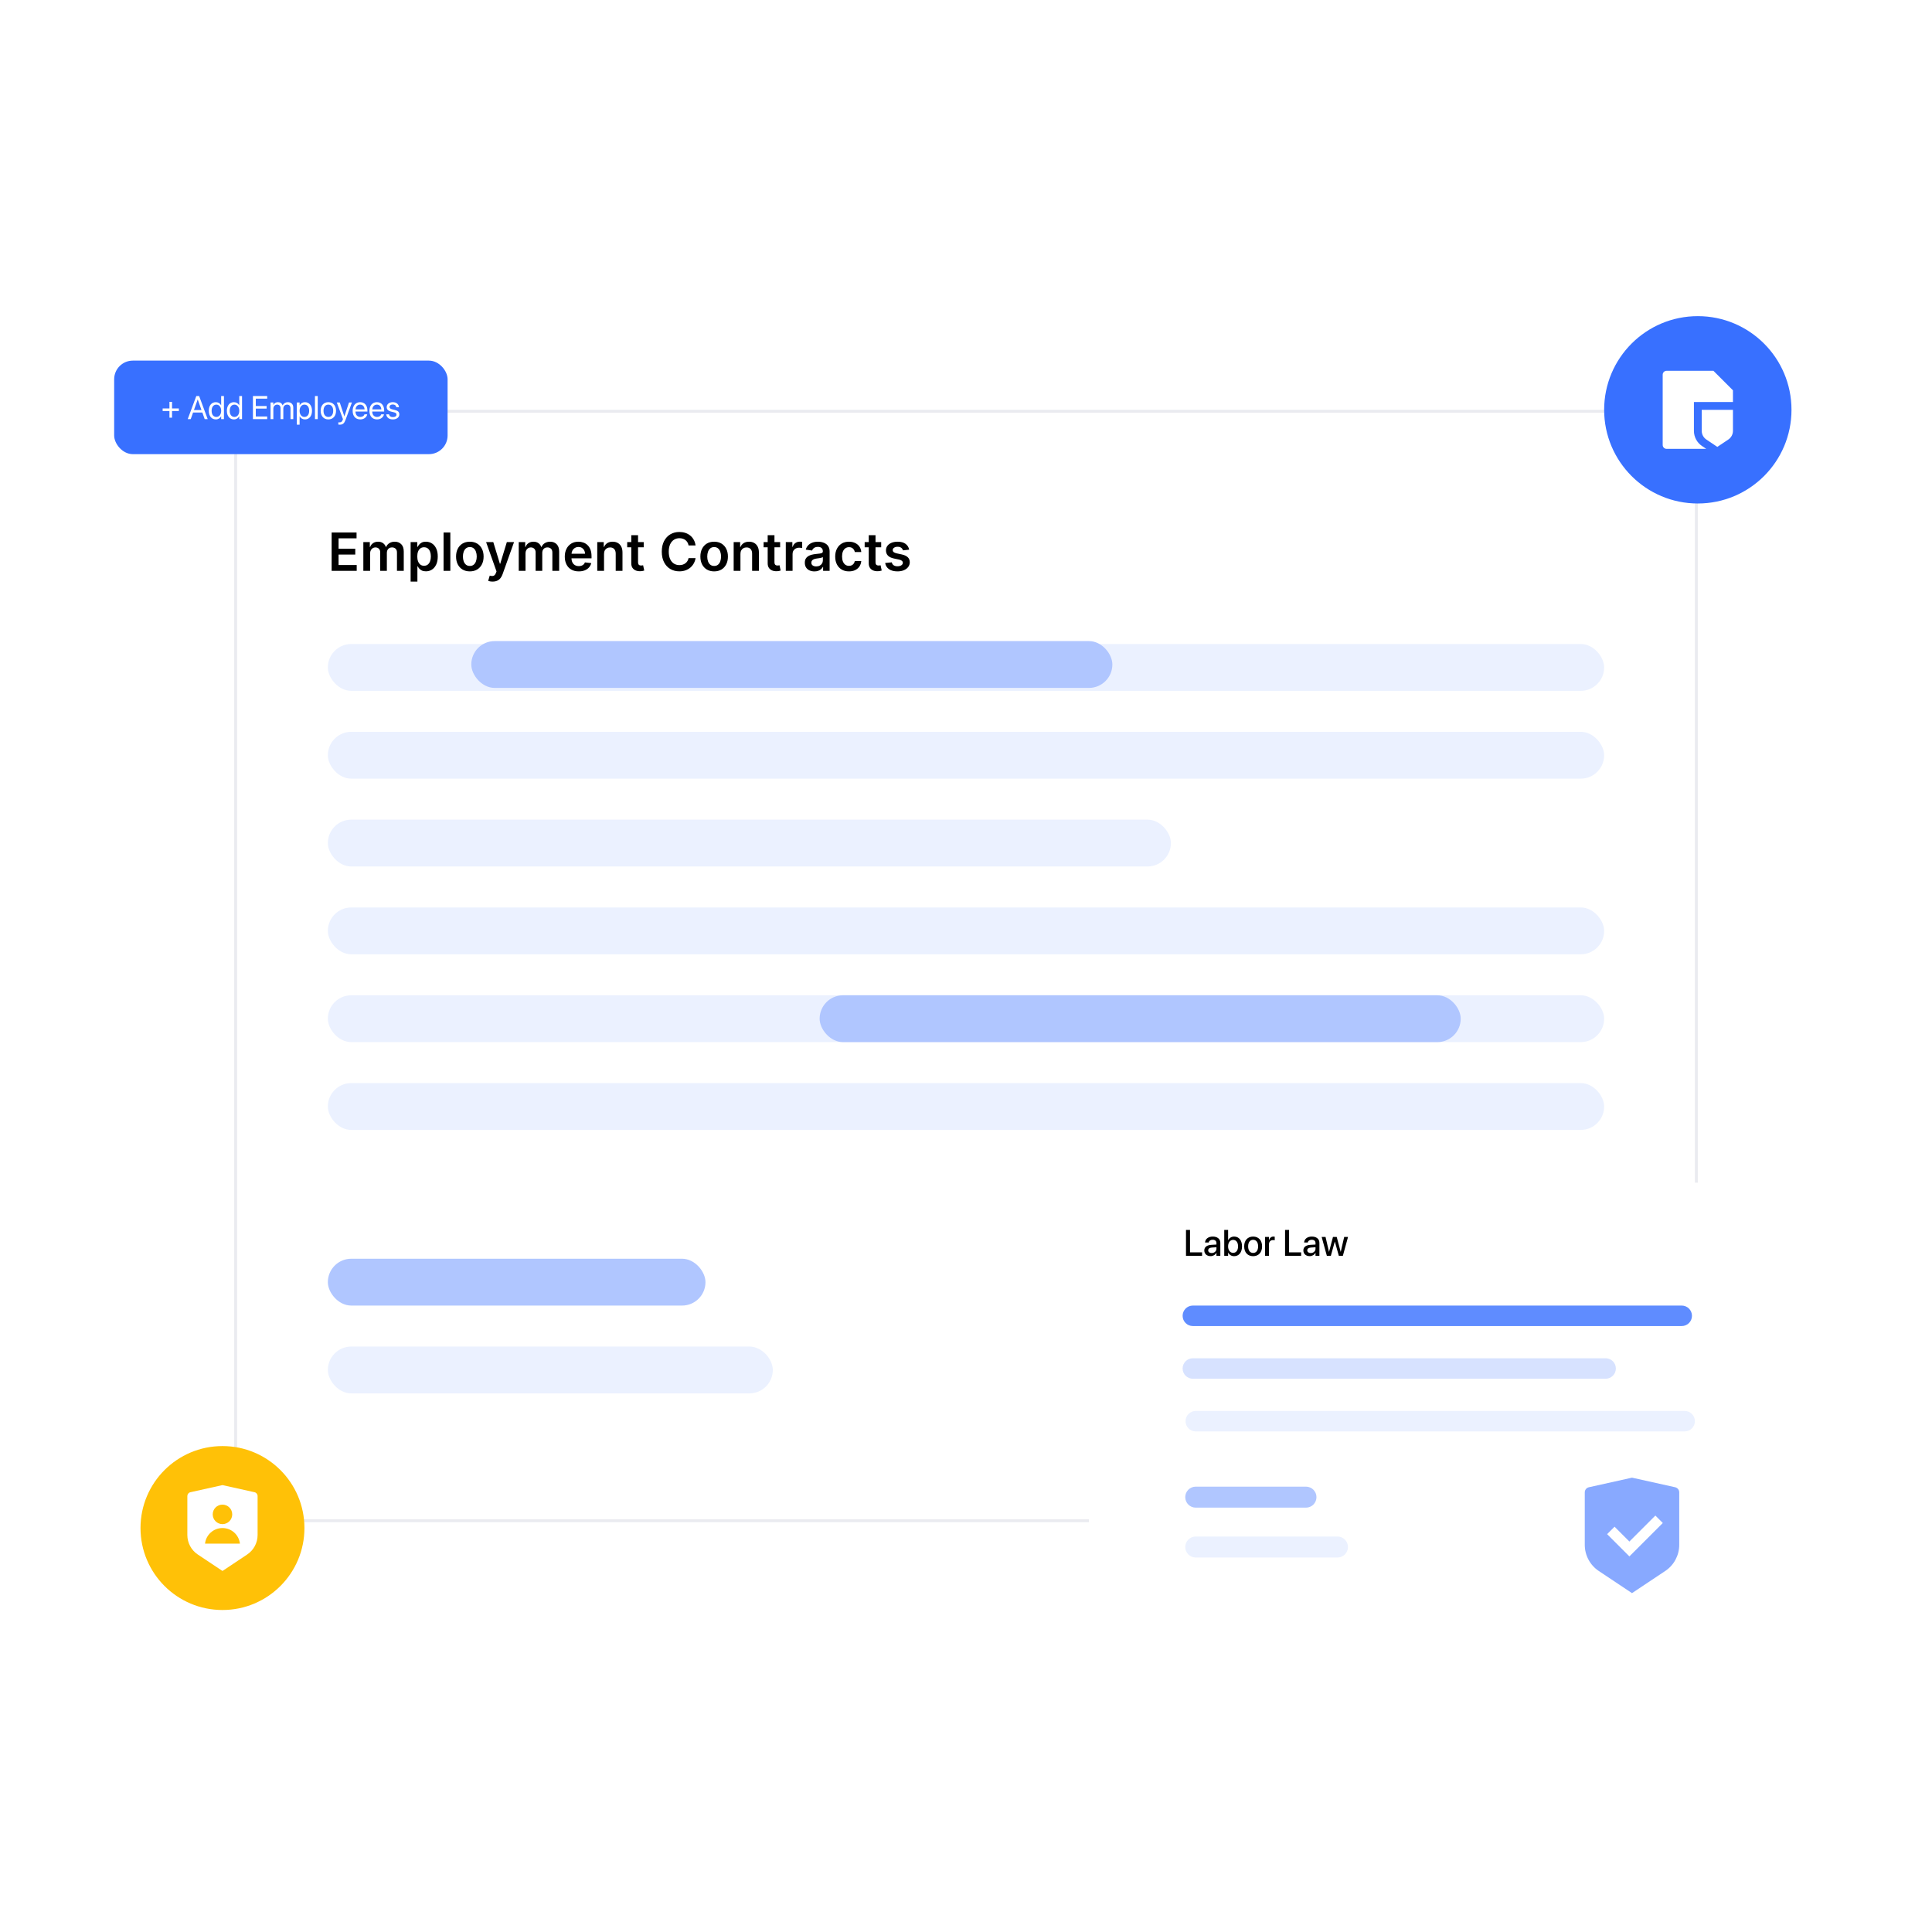 <svg width="660" height="660" viewBox="0 0 660 660" fill="none" xmlns="http://www.w3.org/2000/svg">
<rect x="80.5" y="140.5" width="499" height="379" rx="15.5" fill="white" stroke="#EAEBF0"/>
<circle cx="580" cy="140" r="32" fill="#3870FF"/>
<circle cx="76" cy="522" r="28" fill="#FFC107"/>
<path d="M113.291 195V181.909H121.805V183.897H115.663V187.451H121.364V189.439H115.663V193.012H121.857V195H113.291ZM124.123 195V185.182H126.334V186.85H126.449C126.654 186.288 126.993 185.849 127.466 185.533C127.939 185.214 128.503 185.054 129.159 185.054C129.824 185.054 130.385 185.216 130.841 185.54C131.301 185.859 131.625 186.296 131.812 186.85H131.914C132.132 186.305 132.498 185.87 133.014 185.546C133.534 185.218 134.15 185.054 134.861 185.054C135.765 185.054 136.502 185.339 137.073 185.911C137.644 186.482 137.929 187.315 137.929 188.41V195H135.609V188.768C135.609 188.158 135.447 187.713 135.123 187.432C134.799 187.146 134.403 187.004 133.934 187.004C133.376 187.004 132.939 187.178 132.624 187.528C132.313 187.873 132.157 188.322 132.157 188.876V195H129.888V188.672C129.888 188.165 129.735 187.76 129.428 187.457C129.125 187.155 128.729 187.004 128.239 187.004C127.907 187.004 127.604 187.089 127.331 187.259C127.059 187.425 126.841 187.662 126.679 187.969C126.517 188.271 126.436 188.625 126.436 189.03V195H124.123ZM140.277 198.682V185.182H142.552V186.805H142.687C142.806 186.567 142.974 186.313 143.192 186.045C143.409 185.772 143.703 185.54 144.074 185.348C144.444 185.152 144.917 185.054 145.493 185.054C146.251 185.054 146.935 185.248 147.545 185.636C148.158 186.019 148.644 186.588 149.002 187.342C149.364 188.092 149.545 189.013 149.545 190.104C149.545 191.182 149.368 192.098 149.015 192.852C148.661 193.607 148.18 194.182 147.57 194.578C146.961 194.974 146.27 195.173 145.499 195.173C144.937 195.173 144.47 195.079 144.099 194.891C143.729 194.704 143.43 194.478 143.204 194.214C142.983 193.945 142.81 193.692 142.687 193.453H142.591V198.682H140.277ZM142.546 190.091C142.546 190.726 142.635 191.282 142.814 191.759C142.998 192.237 143.26 192.609 143.601 192.878C143.946 193.142 144.363 193.274 144.854 193.274C145.365 193.274 145.793 193.138 146.138 192.865C146.483 192.588 146.743 192.211 146.918 191.734C147.097 191.252 147.187 190.705 147.187 190.091C147.187 189.482 147.099 188.94 146.925 188.467C146.75 187.994 146.49 187.624 146.145 187.355C145.8 187.087 145.369 186.952 144.854 186.952C144.359 186.952 143.939 187.082 143.594 187.342C143.249 187.602 142.987 187.967 142.808 188.435C142.633 188.904 142.546 189.456 142.546 190.091ZM153.841 181.909V195H151.527V181.909H153.841ZM160.503 195.192C159.544 195.192 158.713 194.981 158.01 194.559C157.307 194.137 156.761 193.547 156.374 192.788C155.99 192.03 155.798 191.143 155.798 190.129C155.798 189.115 155.99 188.227 156.374 187.464C156.761 186.701 157.307 186.109 158.01 185.687C158.713 185.265 159.544 185.054 160.503 185.054C161.462 185.054 162.293 185.265 162.996 185.687C163.699 186.109 164.242 186.701 164.626 187.464C165.013 188.227 165.207 189.115 165.207 190.129C165.207 191.143 165.013 192.03 164.626 192.788C164.242 193.547 163.699 194.137 162.996 194.559C162.293 194.981 161.462 195.192 160.503 195.192ZM160.516 193.338C161.036 193.338 161.47 193.195 161.82 192.91C162.169 192.62 162.429 192.232 162.599 191.746C162.774 191.261 162.862 190.719 162.862 190.123C162.862 189.522 162.774 188.979 162.599 188.493C162.429 188.003 162.169 187.613 161.82 187.323C161.47 187.033 161.036 186.888 160.516 186.888C159.983 186.888 159.54 187.033 159.186 187.323C158.837 187.613 158.575 188.003 158.4 188.493C158.229 188.979 158.144 189.522 158.144 190.123C158.144 190.719 158.229 191.261 158.4 191.746C158.575 192.232 158.837 192.62 159.186 192.91C159.54 193.195 159.983 193.338 160.516 193.338ZM168.276 198.682C167.96 198.682 167.668 198.656 167.4 198.605C167.136 198.558 166.925 198.503 166.767 198.439L167.304 196.636C167.641 196.734 167.941 196.781 168.205 196.777C168.469 196.773 168.702 196.69 168.902 196.528C169.107 196.37 169.279 196.106 169.42 195.735L169.618 195.205L166.058 185.182H168.512L170.775 192.597H170.877L173.146 185.182H175.607L171.676 196.189C171.493 196.709 171.25 197.154 170.947 197.525C170.645 197.9 170.274 198.185 169.835 198.381C169.401 198.582 168.881 198.682 168.276 198.682ZM177.208 195V185.182H179.42V186.85H179.535C179.74 186.288 180.078 185.849 180.551 185.533C181.025 185.214 181.589 185.054 182.245 185.054C182.91 185.054 183.471 185.216 183.926 185.54C184.387 185.859 184.711 186.296 184.898 186.85H185C185.218 186.305 185.584 185.87 186.1 185.546C186.62 185.218 187.235 185.054 187.947 185.054C188.85 185.054 189.588 185.339 190.159 185.911C190.73 186.482 191.015 187.315 191.015 188.41V195H188.695V188.768C188.695 188.158 188.533 187.713 188.209 187.432C187.885 187.146 187.489 187.004 187.02 187.004C186.462 187.004 186.025 187.178 185.71 187.528C185.399 187.873 185.243 188.322 185.243 188.876V195H182.974V188.672C182.974 188.165 182.821 187.76 182.514 187.457C182.211 187.155 181.815 187.004 181.325 187.004C180.993 187.004 180.69 187.089 180.417 187.259C180.145 187.425 179.927 187.662 179.765 187.969C179.603 188.271 179.522 188.625 179.522 189.03V195H177.208ZM197.709 195.192C196.725 195.192 195.875 194.987 195.159 194.578C194.447 194.165 193.9 193.581 193.516 192.827C193.133 192.068 192.941 191.175 192.941 190.148C192.941 189.138 193.133 188.252 193.516 187.489C193.904 186.722 194.445 186.126 195.14 185.7C195.834 185.269 196.65 185.054 197.588 185.054C198.193 185.054 198.764 185.152 199.301 185.348C199.842 185.54 200.319 185.838 200.733 186.243C201.15 186.648 201.479 187.163 201.717 187.79C201.956 188.412 202.075 189.153 202.075 190.014V190.724H194.028V189.164H199.857C199.853 188.721 199.757 188.327 199.569 187.982C199.382 187.632 199.12 187.357 198.783 187.157C198.451 186.957 198.063 186.857 197.62 186.857C197.147 186.857 196.731 186.972 196.373 187.202C196.015 187.428 195.736 187.726 195.536 188.097C195.34 188.463 195.24 188.866 195.236 189.305V190.666C195.236 191.237 195.34 191.727 195.549 192.136C195.758 192.541 196.05 192.852 196.425 193.07C196.8 193.283 197.238 193.389 197.741 193.389C198.078 193.389 198.383 193.342 198.655 193.249C198.928 193.151 199.165 193.008 199.365 192.82C199.565 192.633 199.716 192.401 199.819 192.124L201.979 192.366C201.843 192.937 201.583 193.436 201.199 193.862C200.82 194.284 200.334 194.612 199.742 194.847C199.15 195.077 198.472 195.192 197.709 195.192ZM206.347 189.247V195H204.033V185.182H206.244V186.85H206.359C206.585 186.3 206.945 185.864 207.44 185.54C207.938 185.216 208.554 185.054 209.287 185.054C209.964 185.054 210.555 185.199 211.058 185.489C211.565 185.778 211.957 186.198 212.234 186.748C212.515 187.298 212.653 187.964 212.649 188.749V195H210.335V189.107C210.335 188.45 210.165 187.937 209.824 187.566C209.487 187.195 209.021 187.01 208.424 187.01C208.019 187.01 207.659 187.099 207.344 187.278C207.033 187.453 206.788 187.707 206.609 188.039C206.434 188.371 206.347 188.774 206.347 189.247ZM219.904 185.182V186.972H214.26V185.182H219.904ZM215.653 182.83H217.967V192.047C217.967 192.358 218.014 192.597 218.108 192.763C218.206 192.925 218.334 193.036 218.491 193.095C218.649 193.155 218.824 193.185 219.016 193.185C219.161 193.185 219.293 193.174 219.412 193.153C219.536 193.131 219.629 193.112 219.693 193.095L220.083 194.904C219.96 194.947 219.783 194.994 219.553 195.045C219.327 195.096 219.05 195.126 218.722 195.134C218.142 195.151 217.62 195.064 217.156 194.872C216.691 194.676 216.322 194.374 216.05 193.964C215.781 193.555 215.649 193.044 215.653 192.43V182.83ZM237.612 186.326H235.221C235.153 185.934 235.027 185.587 234.844 185.284C234.661 184.977 234.433 184.717 234.16 184.504C233.887 184.291 233.576 184.131 233.227 184.025C232.882 183.914 232.509 183.859 232.108 183.859C231.396 183.859 230.766 184.038 230.216 184.396C229.666 184.749 229.236 185.269 228.925 185.955C228.614 186.637 228.458 187.47 228.458 188.455C228.458 189.456 228.614 190.3 228.925 190.986C229.24 191.668 229.671 192.183 230.216 192.533C230.766 192.878 231.394 193.05 232.102 193.05C232.494 193.05 232.86 192.999 233.201 192.897C233.546 192.79 233.855 192.635 234.128 192.43C234.405 192.226 234.637 191.974 234.825 191.676C235.017 191.378 235.149 191.037 235.221 190.653L237.612 190.666C237.522 191.288 237.328 191.872 237.03 192.418C236.736 192.963 236.35 193.445 235.873 193.862C235.396 194.276 234.838 194.599 234.198 194.834C233.559 195.064 232.85 195.179 232.07 195.179C230.919 195.179 229.892 194.913 228.989 194.38C228.085 193.847 227.374 193.078 226.854 192.072C226.334 191.067 226.074 189.861 226.074 188.455C226.074 187.044 226.336 185.838 226.86 184.837C227.384 183.831 228.098 183.062 229.002 182.529C229.905 181.996 230.928 181.73 232.07 181.73C232.798 181.73 233.476 181.832 234.102 182.037C234.729 182.241 235.287 182.542 235.777 182.938C236.267 183.33 236.67 183.812 236.985 184.383C237.305 184.95 237.514 185.597 237.612 186.326ZM243.964 195.192C243.005 195.192 242.174 194.981 241.471 194.559C240.768 194.137 240.222 193.547 239.835 192.788C239.451 192.03 239.259 191.143 239.259 190.129C239.259 189.115 239.451 188.227 239.835 187.464C240.222 186.701 240.768 186.109 241.471 185.687C242.174 185.265 243.005 185.054 243.964 185.054C244.923 185.054 245.754 185.265 246.457 185.687C247.16 186.109 247.703 186.701 248.087 187.464C248.474 188.227 248.668 189.115 248.668 190.129C248.668 191.143 248.474 192.03 248.087 192.788C247.703 193.547 247.16 194.137 246.457 194.559C245.754 194.981 244.923 195.192 243.964 195.192ZM243.977 193.338C244.496 193.338 244.931 193.195 245.281 192.91C245.63 192.62 245.89 192.232 246.06 191.746C246.235 191.261 246.322 190.719 246.322 190.123C246.322 189.522 246.235 188.979 246.06 188.493C245.89 188.003 245.63 187.613 245.281 187.323C244.931 187.033 244.496 186.888 243.977 186.888C243.444 186.888 243.001 187.033 242.647 187.323C242.298 187.613 242.036 188.003 241.861 188.493C241.69 188.979 241.605 189.522 241.605 190.123C241.605 190.719 241.69 191.261 241.861 191.746C242.036 192.232 242.298 192.62 242.647 192.91C243.001 193.195 243.444 193.338 243.977 193.338ZM252.946 189.247V195H250.632V185.182H252.844V186.85H252.959C253.185 186.3 253.545 185.864 254.039 185.54C254.538 185.216 255.154 185.054 255.887 185.054C256.564 185.054 257.154 185.199 257.657 185.489C258.164 185.778 258.556 186.198 258.833 186.748C259.115 187.298 259.253 187.964 259.249 188.749V195H256.935V189.107C256.935 188.45 256.764 187.937 256.423 187.566C256.087 187.195 255.62 187.01 255.024 187.01C254.619 187.01 254.259 187.099 253.943 187.278C253.632 187.453 253.387 187.707 253.208 188.039C253.034 188.371 252.946 188.774 252.946 189.247ZM266.504 185.182V186.972H260.86V185.182H266.504ZM262.253 182.83H264.567V192.047C264.567 192.358 264.614 192.597 264.708 192.763C264.806 192.925 264.933 193.036 265.091 193.095C265.249 193.155 265.423 193.185 265.615 193.185C265.76 193.185 265.892 193.174 266.012 193.153C266.135 193.131 266.229 193.112 266.293 193.095L266.683 194.904C266.559 194.947 266.382 194.994 266.152 195.045C265.926 195.096 265.649 195.126 265.321 195.134C264.742 195.151 264.22 195.064 263.755 194.872C263.291 194.676 262.922 194.374 262.649 193.964C262.381 193.555 262.249 193.044 262.253 192.43V182.83ZM268.439 195V185.182H270.683V186.818H270.785C270.964 186.251 271.271 185.815 271.705 185.508C272.144 185.197 272.645 185.041 273.207 185.041C273.335 185.041 273.478 185.048 273.636 185.06C273.798 185.069 273.932 185.084 274.038 185.105V187.234C273.94 187.2 273.785 187.17 273.572 187.144C273.363 187.114 273.161 187.099 272.964 187.099C272.543 187.099 272.163 187.191 271.827 187.374C271.494 187.553 271.232 187.803 271.04 188.122C270.849 188.442 270.753 188.81 270.753 189.228V195H268.439ZM278.225 195.198C277.603 195.198 277.043 195.087 276.544 194.866C276.05 194.64 275.658 194.308 275.368 193.869C275.082 193.43 274.94 192.888 274.94 192.245C274.94 191.691 275.042 191.233 275.246 190.871C275.451 190.509 275.73 190.219 276.084 190.001C276.438 189.784 276.836 189.62 277.279 189.509C277.727 189.394 278.189 189.311 278.666 189.26C279.241 189.2 279.708 189.147 280.066 189.1C280.424 189.049 280.684 188.972 280.846 188.87C281.012 188.763 281.095 188.599 281.095 188.378V188.339C281.095 187.858 280.952 187.485 280.667 187.221C280.381 186.957 279.97 186.825 279.433 186.825C278.866 186.825 278.417 186.948 278.085 187.195C277.756 187.442 277.535 187.734 277.42 188.071L275.259 187.764C275.43 187.168 275.711 186.669 276.103 186.268C276.495 185.864 276.974 185.561 277.541 185.361C278.108 185.156 278.734 185.054 279.42 185.054C279.893 185.054 280.364 185.109 280.833 185.22C281.302 185.331 281.73 185.514 282.118 185.77C282.506 186.021 282.817 186.364 283.051 186.799C283.29 187.234 283.409 187.777 283.409 188.429V195H281.185V193.651H281.108C280.967 193.924 280.769 194.18 280.513 194.418C280.262 194.653 279.945 194.842 279.561 194.987C279.182 195.128 278.737 195.198 278.225 195.198ZM278.826 193.498C279.29 193.498 279.693 193.406 280.034 193.223C280.375 193.036 280.637 192.788 280.82 192.482C281.008 192.175 281.102 191.84 281.102 191.478V190.321C281.029 190.381 280.906 190.436 280.731 190.487C280.56 190.538 280.369 190.583 280.156 190.621C279.942 190.66 279.732 190.694 279.523 190.724C279.314 190.754 279.133 190.779 278.979 190.8C278.634 190.847 278.325 190.924 278.053 191.031C277.78 191.137 277.565 191.286 277.407 191.478C277.249 191.665 277.17 191.908 277.17 192.207C277.17 192.633 277.326 192.955 277.637 193.172C277.948 193.389 278.344 193.498 278.826 193.498ZM290.018 195.192C289.038 195.192 288.197 194.977 287.494 194.546C286.795 194.116 286.256 193.521 285.876 192.763C285.501 192 285.314 191.122 285.314 190.129C285.314 189.132 285.506 188.252 285.889 187.489C286.273 186.722 286.814 186.126 287.513 185.7C288.216 185.269 289.047 185.054 290.006 185.054C290.803 185.054 291.508 185.201 292.121 185.495C292.739 185.785 293.232 186.196 293.598 186.729C293.964 187.257 294.173 187.875 294.224 188.582H292.013C291.923 188.109 291.71 187.715 291.374 187.4C291.041 187.08 290.596 186.92 290.038 186.92C289.565 186.92 289.149 187.048 288.791 187.304C288.433 187.555 288.154 187.918 287.954 188.391C287.758 188.864 287.66 189.43 287.66 190.091C287.66 190.76 287.758 191.335 287.954 191.817C288.15 192.294 288.425 192.663 288.778 192.923C289.136 193.178 289.556 193.306 290.038 193.306C290.379 193.306 290.683 193.242 290.952 193.114C291.224 192.982 291.452 192.793 291.636 192.545C291.819 192.298 291.945 191.998 292.013 191.644H294.224C294.169 192.339 293.964 192.955 293.611 193.491C293.257 194.024 292.776 194.442 292.166 194.744C291.557 195.043 290.841 195.192 290.018 195.192ZM301.027 185.182V186.972H295.383V185.182H301.027ZM296.776 182.83H299.09V192.047C299.09 192.358 299.137 192.597 299.231 192.763C299.329 192.925 299.457 193.036 299.615 193.095C299.772 193.155 299.947 193.185 300.139 193.185C300.284 193.185 300.416 193.174 300.535 193.153C300.659 193.131 300.752 193.112 300.816 193.095L301.206 194.904C301.083 194.947 300.906 194.994 300.676 195.045C300.45 195.096 300.173 195.126 299.845 195.134C299.265 195.151 298.743 195.064 298.279 194.872C297.814 194.676 297.445 194.374 297.173 193.964C296.904 193.555 296.772 193.044 296.776 192.43V182.83ZM310.582 187.777L308.472 188.007C308.413 187.794 308.308 187.594 308.159 187.406C308.014 187.219 307.818 187.067 307.571 186.952C307.324 186.837 307.021 186.78 306.663 186.78C306.182 186.78 305.777 186.884 305.449 187.093C305.125 187.302 304.965 187.572 304.969 187.905C304.965 188.19 305.07 188.423 305.283 188.602C305.5 188.781 305.858 188.928 306.357 189.043L308.031 189.401C308.96 189.601 309.651 189.918 310.102 190.353C310.558 190.788 310.788 191.357 310.793 192.06C310.788 192.678 310.607 193.223 310.249 193.696C309.896 194.165 309.403 194.531 308.773 194.795C308.142 195.06 307.418 195.192 306.599 195.192C305.398 195.192 304.43 194.94 303.697 194.438C302.964 193.93 302.528 193.225 302.387 192.322L304.643 192.104C304.746 192.548 304.963 192.882 305.295 193.108C305.628 193.334 306.06 193.447 306.593 193.447C307.143 193.447 307.584 193.334 307.916 193.108C308.253 192.882 308.421 192.603 308.421 192.271C308.421 191.989 308.313 191.757 308.095 191.574C307.882 191.391 307.55 191.25 307.098 191.152L305.423 190.8C304.482 190.604 303.785 190.274 303.333 189.81C302.881 189.341 302.658 188.749 302.662 188.033C302.658 187.428 302.822 186.903 303.154 186.46C303.491 186.013 303.957 185.668 304.554 185.425C305.155 185.178 305.847 185.054 306.631 185.054C307.782 185.054 308.688 185.299 309.348 185.789C310.013 186.279 310.424 186.942 310.582 187.777Z" fill="black"/>
<g filter="url(#filter0_d_884_4466)">
<rect x="39" y="120" width="113.906" height="31.953" rx="6.381" fill="#3870FF"/>
<path d="M55.564 137.228H57.887V139.486H58.77V137.228H61.098V136.345H58.77V134.088H57.887V136.345H55.564V137.228ZM64.13 139.977H65.16L65.957 137.725H69.125L69.921 139.977H70.951L68.029 132.108H67.058L64.13 139.977ZM67.532 133.286H67.554L68.83 136.89H66.257L67.532 133.286ZM73.732 140.086C74.545 140.086 75.177 139.677 75.531 139.017H75.553V139.977H76.502V132.108H75.553V135.255H75.531C75.177 134.6 74.517 134.197 73.716 134.197C72.293 134.197 71.322 135.347 71.322 137.136V137.141C71.322 138.93 72.282 140.086 73.732 140.086ZM73.918 139.246C72.914 139.246 72.293 138.444 72.293 137.141V137.136C72.293 135.843 72.914 135.036 73.918 135.036C74.872 135.036 75.559 135.871 75.559 137.136V137.141C75.559 138.412 74.877 139.246 73.918 139.246ZM79.915 140.086C80.728 140.086 81.36 139.677 81.715 139.017H81.737V139.977H82.685V132.108H81.737V135.255H81.715C81.36 134.6 80.701 134.197 79.899 134.197C78.476 134.197 77.505 135.347 77.505 137.136V137.141C77.505 138.93 78.465 140.086 79.915 140.086ZM80.101 139.246C79.097 139.246 78.476 138.444 78.476 137.141V137.136C78.476 135.843 79.097 135.036 80.101 135.036C81.055 135.036 81.742 135.871 81.742 137.136V137.141C81.742 138.412 81.061 139.246 80.101 139.246ZM86.404 139.977H91.279V139.093H87.386V136.389H91.077V135.516H87.386V132.992H91.279V132.108H86.404V139.977ZM92.429 139.977H93.378V136.421C93.378 135.631 93.923 135.036 94.676 135.036C95.379 135.036 95.837 135.489 95.837 136.176V139.977H96.786V136.372C96.786 135.598 97.315 135.036 98.067 135.036C98.814 135.036 99.245 135.5 99.245 136.28V139.977H100.194V136.062C100.194 134.933 99.469 134.197 98.346 134.197C97.549 134.197 96.884 134.606 96.568 135.287H96.546C96.301 134.595 95.728 134.197 94.954 134.197C94.223 134.197 93.656 134.573 93.4 135.135H93.378V134.306H92.429V139.977ZM101.404 141.885H102.353V139.028H102.375C102.729 139.682 103.389 140.086 104.191 140.086C105.614 140.086 106.584 138.935 106.584 137.147V137.141C106.584 135.353 105.625 134.197 104.174 134.197C103.362 134.197 102.729 134.606 102.375 135.265H102.353V134.306H101.404V141.885ZM103.989 139.246C103.035 139.246 102.348 138.412 102.348 137.147V137.141C102.348 135.871 103.029 135.036 103.989 135.036C104.992 135.036 105.614 135.838 105.614 137.141V137.147C105.614 138.439 104.992 139.246 103.989 139.246ZM107.593 139.977H108.542V132.108H107.593V139.977ZM112.173 140.086C113.738 140.086 114.796 138.951 114.796 137.141V137.13C114.796 135.32 113.733 134.197 112.168 134.197C110.603 134.197 109.545 135.325 109.545 137.13V137.141C109.545 138.946 110.598 140.086 112.173 140.086ZM112.179 139.246C111.176 139.246 110.516 138.477 110.516 137.141V137.13C110.516 135.805 111.181 135.036 112.168 135.036C113.171 135.036 113.826 135.8 113.826 137.13V137.141C113.826 138.472 113.177 139.246 112.179 139.246ZM116.083 141.885C117.108 141.885 117.604 141.416 118.008 140.331L120.222 134.306H119.224L117.653 139.028H117.632L116.067 134.306H115.052L117.157 139.982L117.043 140.304C116.814 140.947 116.481 141.1 115.881 141.1C115.767 141.1 115.658 141.083 115.576 141.067V141.841C115.696 141.863 115.898 141.885 116.083 141.885ZM123.084 140.086C124.322 140.086 125.249 139.344 125.434 138.406L125.445 138.352H124.513L124.496 138.401C124.333 138.886 123.826 139.246 123.106 139.246C122.097 139.246 121.454 138.564 121.432 137.397H125.516V137.048C125.516 135.347 124.573 134.197 123.024 134.197C121.476 134.197 120.472 135.402 120.472 137.158V137.163C120.472 138.946 121.454 140.086 123.084 140.086ZM123.019 135.036C123.848 135.036 124.458 135.554 124.551 136.656H121.448C121.552 135.598 122.195 135.036 123.019 135.036ZM128.81 140.086C130.047 140.086 130.974 139.344 131.16 138.406L131.171 138.352H130.238L130.222 138.401C130.058 138.886 129.551 139.246 128.831 139.246C127.823 139.246 127.179 138.564 127.157 137.397H131.241V137.048C131.241 135.347 130.298 134.197 128.75 134.197C127.201 134.197 126.198 135.402 126.198 137.158V137.163C126.198 138.946 127.179 140.086 128.81 140.086ZM128.744 135.036C129.573 135.036 130.184 135.554 130.276 136.656H127.174C127.277 135.598 127.921 135.036 128.744 135.036ZM134.213 140.086C135.478 140.086 136.416 139.388 136.416 138.395V138.39C136.416 137.583 136.002 137.13 134.857 136.852L133.957 136.634C133.33 136.481 133.074 136.214 133.074 135.827V135.822C133.074 135.32 133.499 134.987 134.186 134.987C134.889 134.987 135.309 135.353 135.385 135.903L135.391 135.942H136.296L136.291 135.871C136.22 134.922 135.429 134.197 134.186 134.197C132.959 134.197 132.103 134.889 132.103 135.865V135.871C132.103 136.689 132.621 137.185 133.69 137.441L134.589 137.659C135.233 137.817 135.445 138.046 135.445 138.455V138.461C135.445 138.973 134.987 139.295 134.219 139.295C133.444 139.295 133.024 138.962 132.91 138.395L132.899 138.341H131.95L131.956 138.39C132.07 139.404 132.877 140.086 134.213 140.086Z" fill="white"/>
</g>
<path d="M65.044 509.768L76 507.333L86.956 509.768C87.566 509.903 88 510.444 88 511.069V524.385C88 527.06 86.663 529.558 84.438 531.041L76 536.666L67.562 531.041C65.337 529.558 64 527.06 64 524.385V511.069C64 510.444 64.434 509.903 65.044 509.768ZM76 520.666C77.841 520.666 79.333 519.174 79.333 517.333C79.333 515.492 77.841 514 76 514C74.159 514 72.667 515.492 72.667 517.333C72.667 519.174 74.159 520.666 76 520.666ZM70.037 527.333H81.963C81.632 524.333 79.088 522 76 522C72.912 522 70.368 524.333 70.037 527.333Z" fill="white"/>
<path d="M592 137.334H578.667V147.177C578.667 149.26 579.703 151.207 581.432 152.366L582.876 153.334H569.325C568.593 153.334 568 152.742 568 152.011V127.989C568 127.274 568.596 126.667 569.331 126.667H585.329L592 133.334V137.334ZM581.333 140H592V147.177C592 148.372 591.406 149.488 590.417 150.151L586.667 152.664L582.917 150.151C581.927 149.488 581.333 148.372 581.333 147.177V140Z" fill="white"/>
<rect x="112" y="220" width="436" height="16" rx="8" fill="#EBF1FF"/>
<rect x="161" y="219" width="219" height="16" rx="8" fill="#B0C6FF"/>
<rect x="112" y="250" width="436" height="16" rx="8" fill="#EBF1FF"/>
<rect x="112" y="280" width="288" height="16" rx="8" fill="#EBF1FF"/>
<rect x="112" y="310" width="436" height="16" rx="8" fill="#EBF1FF"/>
<rect x="112" y="340" width="436" height="16" rx="8" fill="#EBF1FF"/>
<rect x="112" y="370" width="436" height="16" rx="8" fill="#EBF1FF"/>
<rect x="112" y="430" width="129" height="16" rx="8" fill="#B0C6FF"/>
<rect x="112" y="460" width="152" height="16" rx="8" fill="#EBF1FF"/>
<g filter="url(#filter1_d_884_4466)">
<path d="M372 408C372 403.582 375.582 400 380 400H604C608.418 400 612 403.582 612 408V552C612 556.418 608.418 560 604 560H380C375.582 560 372 556.418 372 552V408Z" fill="white"/>
</g>
<path d="M405.153 429H410.645V427.817H406.526V420.156H405.153V429ZM413.556 429.116C414.408 429.116 415.156 428.675 415.529 427.983H415.554V429H416.884V424.557C416.884 423.263 415.885 422.43 414.31 422.43C412.722 422.43 411.76 423.282 411.668 424.391L411.662 424.459H412.912L412.925 424.403C413.035 423.889 413.507 423.527 414.273 423.527C415.094 423.527 415.554 423.956 415.554 424.667V425.151L413.801 425.255C412.275 425.347 411.405 426.034 411.405 427.155V427.167C411.405 428.326 412.269 429.116 413.556 429.116ZM412.741 427.137V427.125C412.741 426.579 413.182 426.23 413.979 426.181L415.554 426.083V426.585C415.554 427.425 414.849 428.056 413.918 428.056C413.207 428.056 412.741 427.701 412.741 427.137ZM421.597 429.129C423.233 429.129 424.294 427.829 424.294 425.776V425.77C424.294 423.717 423.227 422.43 421.609 422.43C420.696 422.43 419.961 422.89 419.574 423.65H419.544V420.156H418.22V429H419.544V427.909H419.574C419.954 428.663 420.671 429.129 421.597 429.129ZM421.248 427.989C420.242 427.989 419.538 427.118 419.538 425.776V425.77C419.538 424.434 420.249 423.564 421.248 423.564C422.289 423.564 422.939 424.41 422.939 425.77V425.776C422.939 427.149 422.289 427.989 421.248 427.989ZM428.087 429.129C429.932 429.129 431.146 427.854 431.146 425.776V425.764C431.146 423.699 429.92 422.43 428.081 422.43C426.249 422.43 425.029 423.705 425.029 425.764V425.776C425.029 427.848 426.236 429.129 428.087 429.129ZM428.093 428.019C427.058 428.019 426.383 427.204 426.383 425.776V425.764C426.383 424.354 427.064 423.539 428.081 423.539C429.117 423.539 429.791 424.354 429.791 425.764V425.776C429.791 427.198 429.129 428.019 428.093 428.019ZM432.169 429H433.493V425.157C433.493 424.195 434.02 423.637 434.872 423.637C435.129 423.637 435.362 423.668 435.466 423.711V422.479C435.362 422.461 435.197 422.43 435.007 422.43C434.271 422.43 433.732 422.902 433.524 423.656H433.493V422.553H432.169V429ZM438.996 429H444.488V427.817H440.369V420.156H438.996V429ZM447.399 429.116C448.251 429.116 448.999 428.675 449.373 427.983H449.397V429H450.727V424.557C450.727 423.263 449.728 422.43 448.153 422.43C446.566 422.43 445.603 423.282 445.511 424.391L445.505 424.459H446.756L446.768 424.403C446.878 423.889 447.35 423.527 448.116 423.527C448.937 423.527 449.397 423.956 449.397 424.667V425.151L447.644 425.255C446.118 425.347 445.248 426.034 445.248 427.155V427.167C445.248 428.326 446.112 429.116 447.399 429.116ZM446.584 427.137V427.125C446.584 426.579 447.025 426.23 447.822 426.181L449.397 426.083V426.585C449.397 427.425 448.692 428.056 447.761 428.056C447.05 428.056 446.584 427.701 446.584 427.137ZM453.27 429H454.637L455.979 424.171H456.01L457.364 429H458.743L460.508 422.553H459.197L458.02 427.627H457.99L456.641 422.553H455.366L454.024 427.627H454L452.823 422.553H451.499L453.27 429Z" fill="black"/>
<path opacity="0.8" d="M404 449.5C404 447.567 405.567 446 407.5 446H574.5C576.433 446 578 447.567 578 449.5C578 451.433 576.433 453 574.5 453H407.5C405.567 453 404 451.433 404 449.5Z" fill="#3870FF"/>
<path opacity="0.2" d="M404 467.5C404 465.567 405.567 464 407.5 464H548.5C550.433 464 552 465.567 552 467.5C552 469.433 550.433 471 548.5 471H407.5C405.567 471 404 469.433 404 467.5Z" fill="#3870FF"/>
<path d="M405 485.5C405 483.567 406.567 482 408.5 482H575.5C577.433 482 579 483.567 579 485.5C579 487.433 577.433 489 575.5 489H408.5C406.567 489 405 487.433 405 485.5Z" fill="#EBF1FF"/>
<path d="M404.897 511.449C404.897 509.468 406.503 507.862 408.484 507.862H446.139C448.119 507.862 449.725 509.468 449.725 511.449C449.725 513.429 448.119 515.035 446.139 515.035H408.484C406.503 515.035 404.897 513.429 404.897 511.449Z" fill="#B0C6FF"/>
<path d="M404.897 528.483C404.897 526.502 406.503 524.896 408.484 524.896H456.897C458.878 524.896 460.484 526.502 460.484 528.483C460.484 530.463 458.878 532.069 456.897 532.069H408.484C406.503 532.069 404.897 530.463 404.897 528.483Z" fill="#EBF1FF"/>
<g opacity="0.6">
<path d="M557.518 504.792L572.252 508.066C573.072 508.248 573.656 508.976 573.656 509.817V527.724C573.656 531.321 571.858 534.68 568.865 536.676L557.518 544.24L546.171 536.676C543.178 534.68 541.38 531.321 541.38 527.724V509.817C541.38 508.976 541.964 508.248 542.784 508.066L557.518 504.792ZM565.501 517.741L556.625 526.616L551.554 521.545L549.018 524.081L556.626 531.689L568.037 520.277L565.501 517.741Z" fill="#3870FF"/>
</g>
<rect x="280" y="340" width="219" height="16" rx="8" fill="#B0C6FF"/>
<defs>
<filter id="filter0_d_884_4466" x="19.857" y="104.047" width="152.193" height="70.24" filterUnits="userSpaceOnUse" color-interpolation-filters="sRGB">
<feFlood flood-opacity="0" result="BackgroundImageFix"/>
<feColorMatrix in="SourceAlpha" type="matrix" values="0 0 0 0 0 0 0 0 0 0 0 0 0 0 0 0 0 0 127 0" result="hardAlpha"/>
<feOffset dy="3.191"/>
<feGaussianBlur stdDeviation="9.572"/>
<feComposite in2="hardAlpha" operator="out"/>
<feColorMatrix type="matrix" values="0 0 0 0 0 0 0 0 0 0 0 0 0 0 0 0 0 0 0.1 0"/>
<feBlend mode="normal" in2="BackgroundImageFix" result="effect1_dropShadow_884_4466"/>
<feBlend mode="normal" in="SourceGraphic" in2="effect1_dropShadow_884_4466" result="shape"/>
</filter>
<filter id="filter1_d_884_4466" x="348" y="380" width="288" height="208" filterUnits="userSpaceOnUse" color-interpolation-filters="sRGB">
<feFlood flood-opacity="0" result="BackgroundImageFix"/>
<feColorMatrix in="SourceAlpha" type="matrix" values="0 0 0 0 0 0 0 0 0 0 0 0 0 0 0 0 0 0 127 0" result="hardAlpha"/>
<feOffset dy="4"/>
<feGaussianBlur stdDeviation="12"/>
<feComposite in2="hardAlpha" operator="out"/>
<feColorMatrix type="matrix" values="0 0 0 0 0 0 0 0 0 0 0 0 0 0 0 0 0 0 0.1 0"/>
<feBlend mode="normal" in2="BackgroundImageFix" result="effect1_dropShadow_884_4466"/>
<feBlend mode="normal" in="SourceGraphic" in2="effect1_dropShadow_884_4466" result="shape"/>
</filter>
</defs>
</svg>
